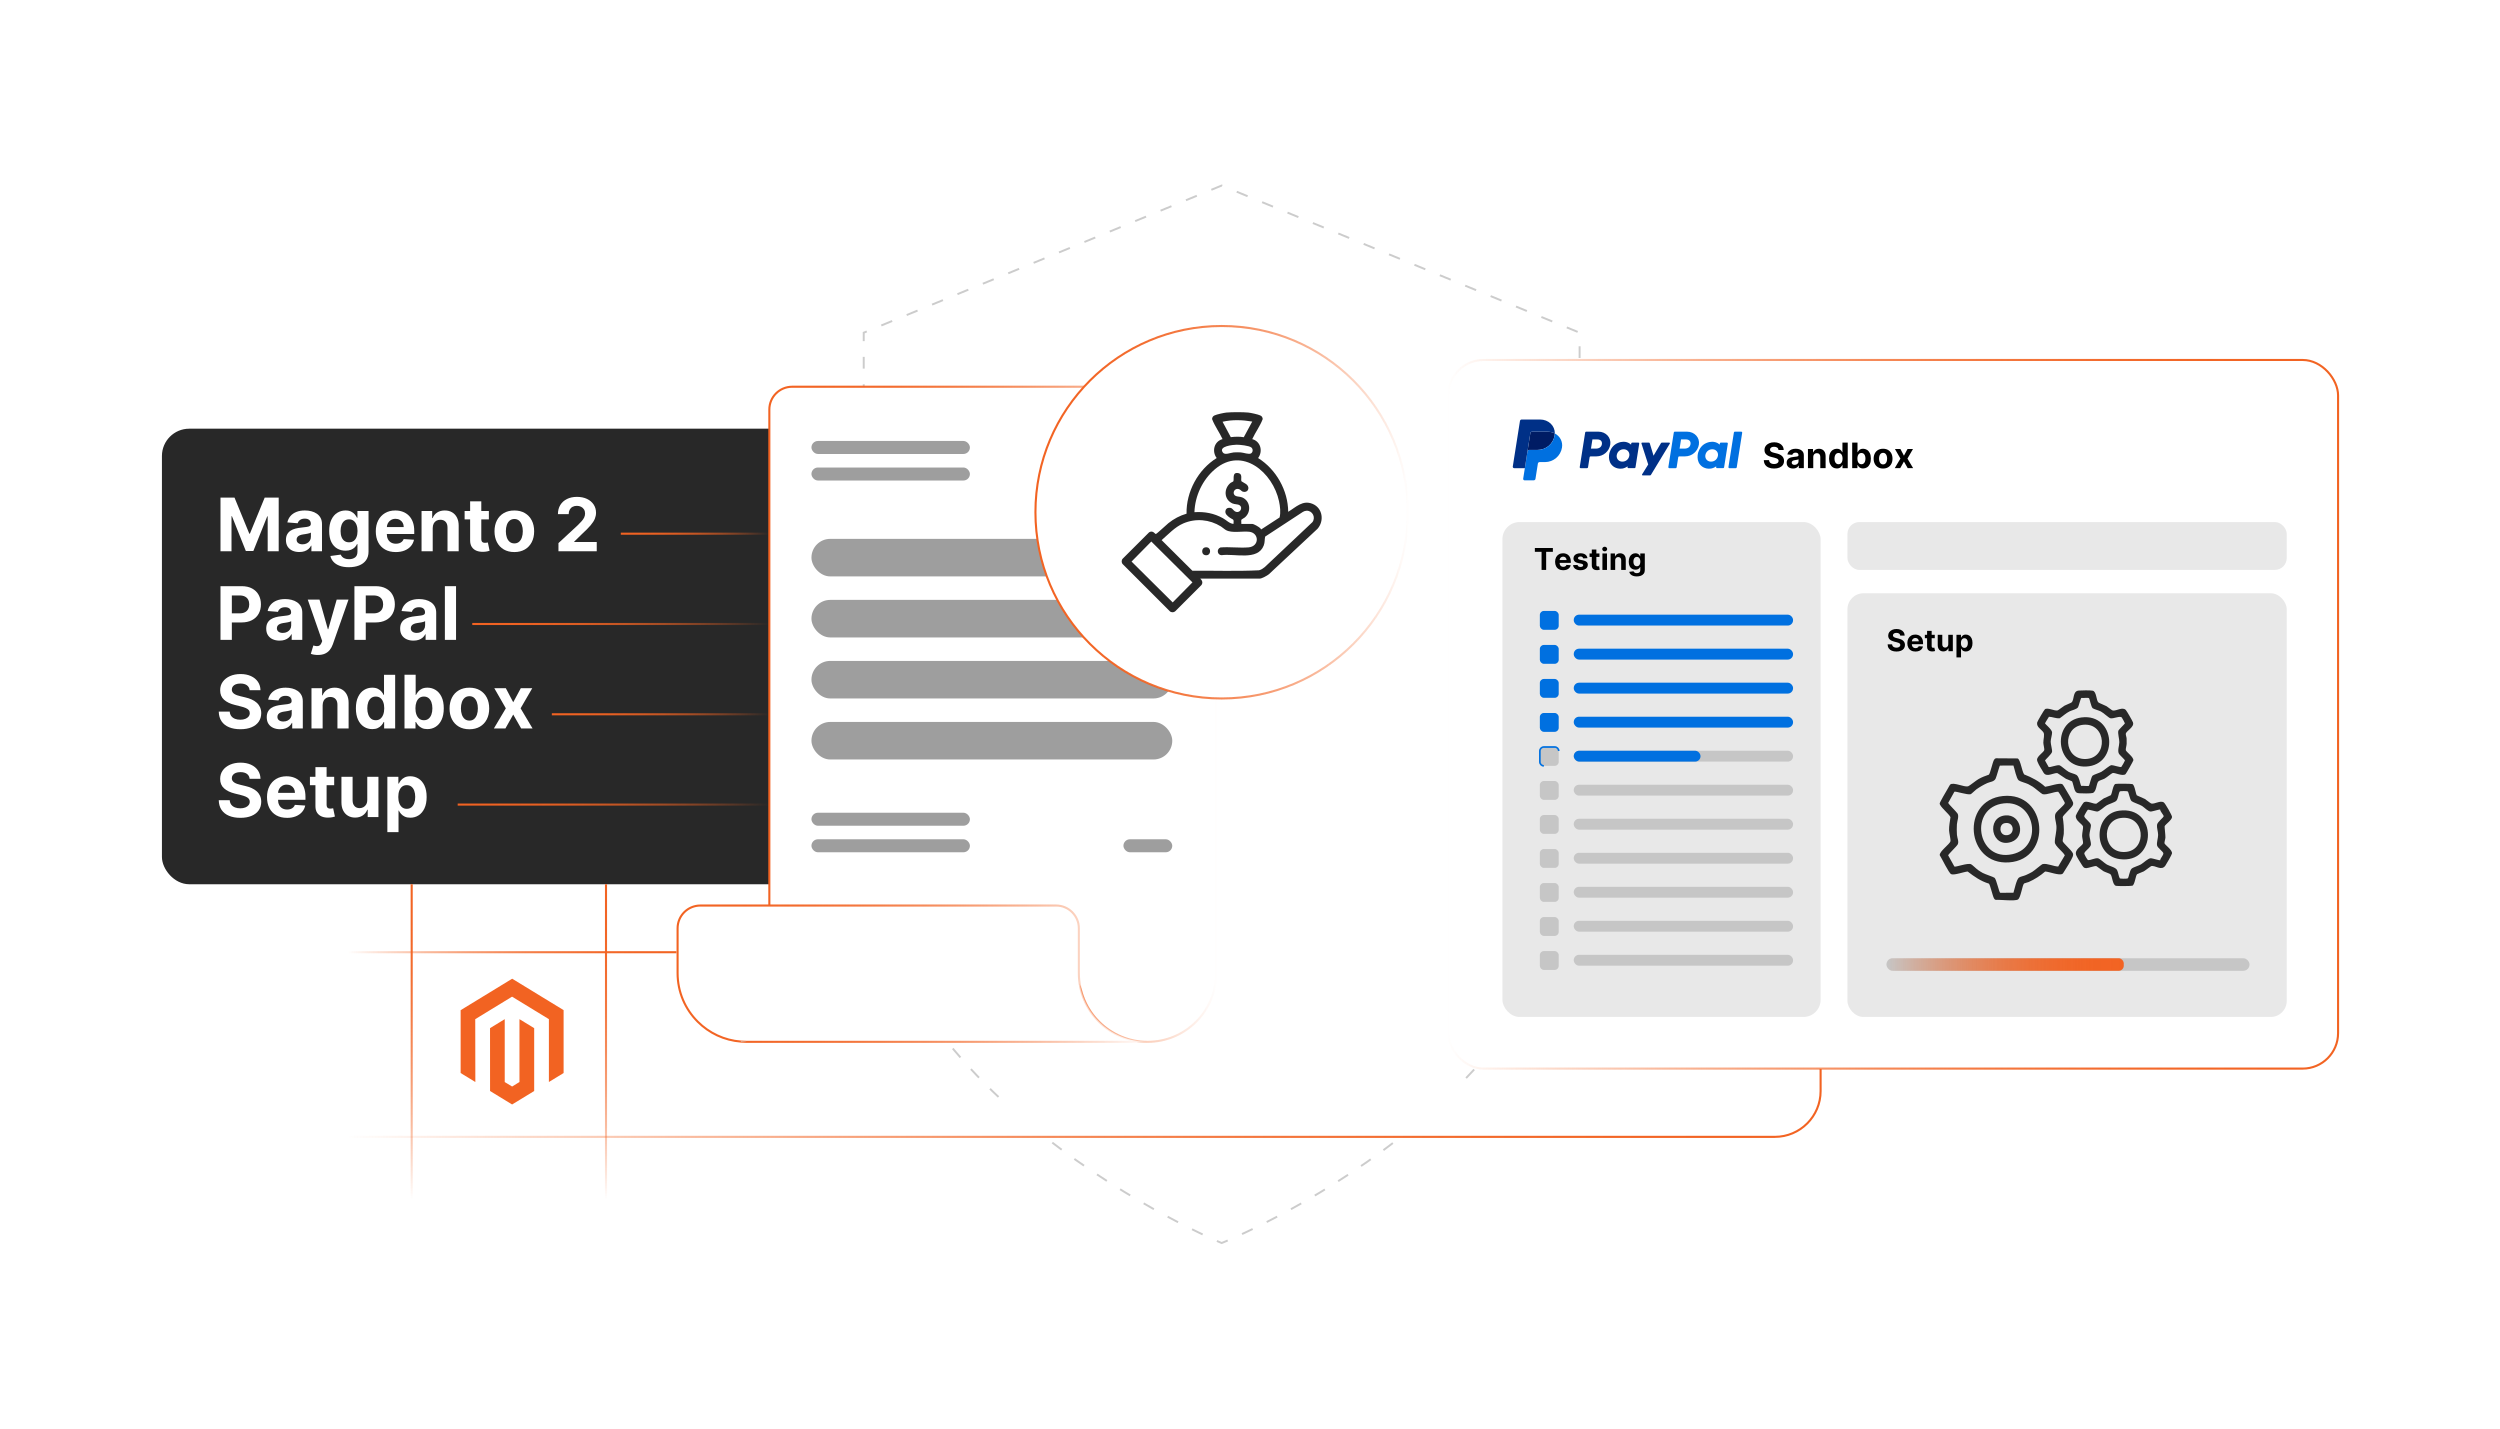 <?xml version="1.0" encoding="UTF-8"?><svg id="b" xmlns="http://www.w3.org/2000/svg" xmlns:xlink="http://www.w3.org/1999/xlink" viewBox="0 0 350 200"><defs><linearGradient id="c" x1="107.561" y1="100" x2="170.425" y2="100" gradientUnits="userSpaceOnUse"><stop offset="0" stop-color="#f26322"/><stop offset=".141" stop-color="#f26322" stop-opacity=".985"/><stop offset=".272" stop-color="#f26322" stop-opacity=".939"/><stop offset=".398" stop-color="#f26322" stop-opacity=".861"/><stop offset=".521" stop-color="#f26322" stop-opacity=".752"/><stop offset=".643" stop-color="#f26322" stop-opacity=".612"/><stop offset=".763" stop-color="#f26322" stop-opacity=".44"/><stop offset=".881" stop-color="#f26322" stop-opacity=".237"/><stop offset=".997" stop-color="#f26322" stop-opacity=".007"/><stop offset="1" stop-color="#f26322" stop-opacity="0"/></linearGradient><linearGradient id="d" x1="94.717" y1="136.315" x2="160.659" y2="136.315" xlink:href="#c"/><filter id="e" x="137.748" y="38.388" width="66.72" height="66.72" filterUnits="userSpaceOnUse"><feOffset dx="0" dy="0"/><feGaussianBlur result="f" stdDeviation="2.404"/><feFlood flood-color="#a5a5a5" flood-opacity=".3"/><feComposite in2="f" operator="in"/><feComposite in="SourceGraphic"/></filter><linearGradient id="g" x1="144.816" y1="71.713" x2="197.253" y2="71.713" xlink:href="#c"/><filter id="h" x="137.268" y="37.908" width="67.2" height="67.68" filterUnits="userSpaceOnUse"><feOffset dx="0" dy="0"/><feGaussianBlur result="i" stdDeviation="2.404"/><feFlood flood-color="#a5a5a5" flood-opacity=".3"/><feComposite in2="i" operator="in"/><feComposite in="SourceGraphic"/></filter><linearGradient id="j" x1="64.076" y1="112.641" x2="107.708" y2="112.641" xlink:href="#c"/><linearGradient id="k" x1="77.257" x2="107.708" xlink:href="#c"/><linearGradient id="l" x1="66.116" y1="87.359" x2="107.708" y2="87.359" xlink:href="#c"/><linearGradient id="m" x1="86.912" y1="74.717" x2="107.708" y2="74.717" xlink:href="#c"/><linearGradient id="n" x1="-164.986" y1="1056.757" x2="-118.97" y2="1056.757" gradientTransform="translate(-70.281 1190.068) rotate(-180)" xlink:href="#c"/><linearGradient id="o" x1="-325.313" y1="1035.613" x2="-118.97" y2="1035.613" gradientTransform="translate(-70.281 1190.068) rotate(-180)" xlink:href="#c"/><linearGradient id="p" x1="-127.917" y1="1066.273" x2="-127.917" y2="1022.217" gradientTransform="translate(-70.281 1190.068) rotate(-180)" xlink:href="#c"/><linearGradient id="q" x1="-155.122" y1="1066.273" x2="-155.122" y2="1022.217" gradientTransform="translate(-70.281 1190.068) rotate(-180)" xlink:href="#c"/><filter id="r" x="196.893" y="44.253" width="136.32" height="111.36" filterUnits="userSpaceOnUse"><feOffset dx="0" dy="0"/><feGaussianBlur result="s" stdDeviation="1.889"/><feFlood flood-color="#a5a5a5" flood-opacity=".3"/><feComposite in2="s" operator="in"/><feComposite in="SourceGraphic"/></filter><linearGradient id="t" x1="202.59" y1="100" x2="327.476" y2="100" gradientUnits="userSpaceOnUse"><stop offset="0" stop-color="#f26322" stop-opacity="0"/><stop offset=".003" stop-color="#f26322" stop-opacity=".007"/><stop offset=".119" stop-color="#f26322" stop-opacity=".237"/><stop offset=".237" stop-color="#f26322" stop-opacity=".44"/><stop offset=".357" stop-color="#f26322" stop-opacity=".612"/><stop offset=".479" stop-color="#f26322" stop-opacity=".752"/><stop offset=".602" stop-color="#f26322" stop-opacity=".861"/><stop offset=".729" stop-color="#f26322" stop-opacity=".939"/><stop offset=".859" stop-color="#f26322" stop-opacity=".985"/><stop offset="1" stop-color="#f26322"/></linearGradient><filter id="u" x="196.893" y="44.253" width="136.8" height="111.36" filterUnits="userSpaceOnUse"><feOffset dx="0" dy="0"/><feGaussianBlur result="v" stdDeviation="1.889"/><feFlood flood-color="#a5a5a5" flood-opacity=".3"/><feComposite in2="v" operator="in"/><feComposite in="SourceGraphic"/></filter><linearGradient id="w" x1="264.101" y1="135.032" x2="297.327" y2="135.032" gradientUnits="userSpaceOnUse"><stop offset="0" stop-color="#f26322" stop-opacity="0"/><stop offset=".003" stop-color="#f26322" stop-opacity=".007"/><stop offset=".119" stop-color="#f26322" stop-opacity=".237"/><stop offset=".237" stop-color="#f26322" stop-opacity=".44"/><stop offset=".357" stop-color="#f26322" stop-opacity=".612"/><stop offset=".479" stop-color="#f26322" stop-opacity=".752"/><stop offset=".602" stop-color="#f26322" stop-opacity=".861"/><stop offset=".729" stop-color="#f26322" stop-opacity=".939"/><stop offset=".859" stop-color="#f26322" stop-opacity=".985"/><stop offset="1" stop-color="#f26322"/></linearGradient></defs><rect x="22.67" y="60.017" width="148.487" height="63.778" rx="3.822" ry="3.822" fill="#282828"/><path d="M221.147,115.233c0,38.816-50.112,58.79-50.112,58.79h-0s-50.112-20.675-50.112-58.79V46.577l50.112-20.6,50.112,20.6v68.656Z" fill="#fff" stroke="#ccc" stroke-dasharray="1.647 2.196" stroke-miterlimit="10" stroke-width=".275"/><path d="M167.09,54.144c1.761,0,3.189,1.428,3.189,3.189v78.985c-.043,5.275-4.335,9.539-9.619,9.539-2.659,0-5.062-1.077-6.8-2.819-1.19-1.186-2.069-2.685-2.507-4.364-.364-1.393-1.635-2.356-3.075-2.356h-37.381c-1.761,0-3.189-1.428-3.189-3.189V57.333c0-1.761,1.428-3.189,3.189-3.189h56.193Z" fill="#fff" stroke="url(#c)" stroke-miterlimit="10" stroke-width=".292"/><path d="M160.659,145.856h-56.177c-.25,0-.496-.009-.741-.033-2.361-.175-4.486-1.209-6.059-2.786-1.742-1.738-2.819-4.141-2.819-6.8v-6.275c0-1.761,1.428-3.189,3.189-3.189h49.799c1.761,0,3.189,1.428,3.189,3.189v6.275c0,2.659,1.077,5.062,2.819,6.8,1.738,1.742,4.141,2.819,6.8,2.819Z" fill="#fff" stroke="url(#d)" stroke-miterlimit="10" stroke-width=".292"/><path d="M104.482,145.856h-.76l.019-.033c.245.024.491.033.741.033Z" fill="#fff" stroke="#ccc" stroke-miterlimit="10" stroke-width=".029"/><rect x="113.602" y="61.735" width="22.185" height="1.821" rx=".911" ry=".911" fill="#9e9e9e"/><rect x="113.602" y="65.451" width="22.185" height="1.821" rx=".911" ry=".911" fill="#9e9e9e"/><rect x="113.602" y="113.783" width="22.185" height="1.821" rx=".911" ry=".911" fill="#9e9e9e"/><rect x="113.602" y="117.498" width="22.185" height="1.821" rx=".911" ry=".911" fill="#9e9e9e"/><rect x="157.28" y="117.498" width="6.836" height="1.821" rx=".911" ry=".911" fill="#9e9e9e"/><rect x="113.602" y="75.441" width="50.515" height="5.257" rx="2.629" ry="2.629" fill="#9e9e9e"/><rect x="113.602" y="83.985" width="50.515" height="5.257" rx="2.629" ry="2.629" fill="#9e9e9e"/><rect x="113.602" y="92.528" width="50.515" height="5.257" rx="2.629" ry="2.629" fill="#9e9e9e"/><rect x="113.602" y="101.072" width="50.515" height="5.257" rx="2.629" ry="2.629" fill="#9e9e9e"/><circle cx="171.034" cy="71.713" r="26.073" fill="#fff" filter="url(#e)"/><circle cx="171.034" cy="71.713" r="26.073" fill="#fff" filter="url(#h)" stroke="url(#g)" stroke-miterlimit="10" stroke-width=".292"/><path d="M174.767,57.76c.341.032,1.353.253,1.656.395.247.117.311.234.36.507-.372.989-1.026,1.856-1.469,2.816,1.176.312,1.528,1.7.821,2.65,2.527,1.57,4.193,4.542,4.212,7.524,1.102-.656,2.031-1.694,3.428-1.104,1.409.595,1.639,2.394.676,3.485l-6.813,6.368c-.232.187-.982.603-1.257.603h-8.341c.266.267.402.558.164.902l-3.692,3.692c-.205.168-.55.162-.74-.026l-6.591-6.591c-.196-.2-.197-.566,0-.768l3.696-3.688c.536-.337.826.255.944.236.132-.02,1.507-1.321,1.762-1.523.763-.602,1.595-1.055,2.534-1.322-.062-3.072,1.611-6.176,4.219-7.79-.714-.949-.352-2.338.821-2.65-.443-.96-1.097-1.827-1.469-2.816.049-.274.113-.391.36-.507.302-.143,1.315-.363,1.656-.395.755-.071,2.308-.071,3.063,0ZM175.314,59.018c-1.378-.234-2.789-.287-4.157.028l1.154,2.156c.587-.073,1.236-.096,1.819.008l1.184-2.192ZM173.116,62.26c-.486.01-2.606.203-1.904,1.107.296.381,1.053.007,1.506-.028.283-.022.703-.023.986-.003.398.028,1.155.324,1.445.137.28-.181.293-.598.054-.815-.299-.272-1.662-.407-2.086-.398ZM173.783,73.347h1.504c.274,0,.935.411,1.151.601.076.067.056.197.153.158l2.552-1.663c.171-.715.074-1.542-.081-2.27-.856-4.017-5.136-7.731-8.969-4.483-1.741,1.476-2.797,3.732-2.873,6.015,1.426-.095,2.748.154,3.994.847.499.278.91.756,1.475.794.087-.736-.064-.555-.487-.853-.35-.246-.776-.57-.619-1.047.102-.31.385-.398.694-.34.255.048.417.373.611.482.691.387,1.184-.512.642-.86-.25-.161-.675-.103-1.004-.254-1.181-.539-1.233-2.074-.246-2.871.098-.079.344-.154.383-.218.157-.258-.244-1.365.754-1.137.589.135.247.897.394,1.137.028.046.615.327.769.489.45.473.078,1.16-.58.962-.155-.047-.308-.246-.451-.314-.693-.331-1.129.543-.606.879.242.155.648.106.965.238,1.139.477,1.31,2.022.368,2.805-.097.08-.445.265-.466.299-.077.125-.001.445-.026.602ZM182.904,71.502c-.155.006-.361.076-.496.16l-5.288,3.463c-.093.435-.023.778-.192,1.23-.825,2.199-4.11,1.105-5.909,1.371-.626-.018-.722-.879-.15-1.085,1.273-.104,2.671.098,3.928-.01,1.539-.132,1.509-2.021.102-2.184-.977-.113-2.428.234-3.265-.236-.245-.138-.458-.355-.699-.504-1.6-.993-3.543-1.175-5.284-.424-1.172.505-2.074,1.516-3.025,2.334l4.304,4.282c3.106-.018,6.231.094,9.327-.059.309-.074.567-.254.809-.449l6.672-6.291c.492-.662.011-1.631-.833-1.599ZM161.183,75.813l-2.766,2.805,5.759,5.719,2.766-2.805-5.759-5.719Z" fill="#282828"/><path d="M168.68,76.641c1.015-.232.949,1.365-.042,1.057-.458-.142-.438-.948.042-1.057Z" fill="#282828"/><path d="M30.87,69.66h1.96l2.07,5.051h.088l2.07-5.051h1.96v7.518h-1.542v-4.893h-.062l-1.946,4.856h-1.05l-1.945-4.875h-.062v4.911h-1.542v-7.518Z" fill="#fff"/><path d="M41.904,77.284c-.36,0-.681-.063-.962-.189s-.503-.314-.666-.561c-.163-.248-.244-.559-.244-.931,0-.313.057-.576.172-.789s.272-.384.47-.514c.198-.129.424-.228.677-.293.253-.066.519-.112.798-.14.328-.034.592-.066.793-.097.201-.03.346-.076.437-.138.09-.061.136-.151.136-.272v-.022c0-.232-.073-.413-.219-.54-.145-.127-.352-.191-.618-.191-.282,0-.505.061-.672.185-.167.124-.276.279-.331.464l-1.446-.117c.073-.343.218-.639.433-.89s.494-.444.835-.58.737-.204,1.188-.204c.313,0,.613.037.901.11.288.074.543.188.767.342.224.154.401.352.531.593.129.241.194.529.194.864v3.803h-1.483v-.782h-.044c-.091.176-.212.331-.363.464-.152.133-.334.237-.547.312s-.459.112-.738.112ZM42.352,76.205c.23,0,.433-.046.609-.138.176-.092.314-.216.415-.373.1-.157.15-.334.15-.532v-.598c-.049.032-.116.06-.2.086-.085.026-.18.049-.285.07-.105.021-.21.039-.316.055-.105.016-.201.03-.286.042-.184.027-.344.07-.481.128-.137.059-.243.138-.319.237-.076.099-.114.222-.114.369,0,.213.078.375.233.486.155.111.352.167.593.167Z" fill="#fff"/><path d="M48.834,79.41c-.506,0-.94-.069-1.301-.207s-.648-.326-.861-.564-.351-.504-.415-.8l1.446-.194c.044.112.114.218.209.315.096.098.222.177.38.237s.351.09.578.09c.34,0,.621-.083.842-.248.222-.165.333-.441.333-.828v-1.032h-.066c-.068.157-.171.305-.308.444s-.314.253-.529.341-.472.132-.77.132c-.423,0-.808-.099-1.154-.296-.347-.197-.622-.499-.826-.906-.204-.408-.307-.923-.307-1.547,0-.639.104-1.172.312-1.6s.485-.749.832-.962.726-.319,1.14-.319c.316,0,.58.053.793.16s.385.239.516.397.232.312.303.464h.059v-.947h1.553v5.693c0,.479-.118.881-.352,1.204-.235.323-.56.566-.975.729-.415.163-.892.244-1.43.244ZM48.867,75.922c.252,0,.465-.063.64-.189.175-.126.31-.307.404-.543.094-.236.142-.519.142-.85s-.047-.617-.14-.861c-.093-.243-.228-.433-.404-.567-.176-.135-.39-.202-.642-.202-.257,0-.474.069-.65.207s-.31.33-.4.575c-.091.245-.136.527-.136.848,0,.326.045.606.137.842.092.236.225.418.4.547.175.129.391.193.648.193Z" fill="#fff"/><path d="M55.408,77.288c-.58,0-1.079-.118-1.496-.354-.417-.236-.738-.571-.964-1.006-.225-.434-.337-.949-.337-1.544,0-.58.112-1.089.337-1.527.226-.438.543-.779.953-1.024.41-.245.892-.367,1.444-.367.372,0,.719.06,1.041.178.321.119.603.296.844.534.241.237.429.536.563.894.135.358.202.777.202,1.257v.429h-4.761v-.969h3.289c0-.225-.049-.424-.146-.598-.098-.174-.233-.31-.406-.409s-.373-.149-.6-.149c-.237,0-.447.055-.629.164-.183.109-.325.254-.428.437-.103.182-.155.385-.158.607v.921c0,.279.052.52.156.723.104.204.252.36.442.47.191.11.417.165.679.165.174,0,.333-.024.477-.073.144-.049.268-.123.371-.22.103-.098.181-.218.235-.36l1.446.095c-.073.348-.223.65-.45.909-.226.258-.518.459-.874.602s-.767.215-1.231.215Z" fill="#fff"/><path d="M60.58,73.918v3.259h-1.563v-5.638h1.49v.995h.066c.125-.328.334-.588.628-.78.293-.192.649-.288,1.068-.288.392,0,.733.085,1.024.257.291.171.518.415.679.732.162.317.243.694.243,1.132v3.59h-1.564v-3.311c.002-.345-.085-.615-.264-.809-.179-.195-.425-.292-.738-.292-.21,0-.396.045-.556.136-.16.091-.285.222-.374.395-.089.173-.135.38-.138.623Z" fill="#fff"/><path d="M68.442,71.54v1.175h-3.396v-1.175h3.396ZM65.818,70.189h1.563v5.256c0,.144.022.256.066.336.044.08.106.135.185.167s.172.047.277.047c.073,0,.146-.006.22-.02.073-.013.129-.024.169-.031l.246,1.164c-.078.024-.189.053-.33.086-.142.033-.315.053-.518.06-.377.015-.707-.036-.989-.15-.283-.115-.502-.294-.659-.536-.156-.242-.233-.548-.231-.917v-5.462Z" fill="#fff"/><path d="M72.006,77.288c-.57,0-1.062-.122-1.478-.365-.415-.244-.734-.584-.96-1.02-.225-.437-.337-.944-.337-1.522,0-.583.112-1.092.337-1.529.226-.437.545-.777.96-1.02.415-.244.907-.365,1.478-.365s1.062.122,1.478.365c.415.244.734.584.96,1.02.225.436.337.946.337,1.529,0,.578-.112,1.085-.337,1.522-.226.436-.545.777-.96,1.02-.415.243-.907.365-1.478.365ZM72.013,76.077c.259,0,.476-.074.65-.222.173-.148.305-.351.395-.607s.134-.549.134-.877c0-.328-.044-.62-.134-.877-.089-.257-.221-.46-.395-.609-.174-.149-.391-.224-.65-.224-.262,0-.481.075-.659.224-.178.149-.311.352-.4.609-.089.257-.134.549-.134.877,0,.328.044.621.134.877s.223.46.4.607c.177.148.397.222.659.222Z" fill="#fff"/><path d="M78.184,77.178v-1.145l2.676-2.478c.228-.22.419-.418.575-.594.155-.176.273-.35.354-.519s.121-.354.121-.553c0-.22-.05-.41-.15-.57-.101-.161-.237-.284-.411-.371s-.371-.13-.591-.13c-.231,0-.431.047-.602.14-.171.093-.304.227-.397.4-.093.174-.14.381-.14.621h-1.508c0-.492.111-.919.334-1.281.223-.362.535-.642.936-.84.401-.198.864-.297,1.387-.297.539,0,1.008.095,1.408.285.4.19.711.452.934.787s.334.719.334,1.152c0,.284-.056.565-.167.841s-.309.583-.593.919c-.284.336-.684.74-1.2,1.21l-1.098,1.076v.051h3.157v1.299h-5.359Z" fill="#fff"/><path d="M30.87,89.582v-7.518h2.966c.57,0,1.056.108,1.458.325.401.216.708.516.919.899.211.383.317.824.317,1.323,0,.499-.108.94-.323,1.322s-.526.679-.934.892c-.407.213-.9.319-1.478.319h-1.89v-1.273h1.633c.306,0,.559-.053.758-.16.199-.106.349-.254.448-.444.099-.19.148-.408.148-.655,0-.249-.049-.468-.148-.655-.099-.188-.249-.333-.45-.437s-.455-.156-.764-.156h-1.072v6.218h-1.589Z" fill="#fff"/><path d="M39.144,89.688c-.36,0-.681-.063-.962-.189s-.503-.314-.666-.561c-.163-.248-.244-.559-.244-.931,0-.313.057-.576.172-.789s.272-.384.47-.514c.198-.129.424-.228.677-.293.253-.066.519-.112.798-.14.328-.034.592-.066.793-.097.201-.03.346-.076.437-.138.09-.061.136-.151.136-.272v-.022c0-.232-.073-.413-.219-.54-.145-.127-.352-.191-.618-.191-.282,0-.505.061-.672.185-.167.124-.276.279-.331.464l-1.446-.117c.073-.343.218-.639.433-.89s.494-.444.835-.58.737-.204,1.188-.204c.313,0,.613.037.901.11.288.074.543.188.767.342.224.154.401.352.531.593.129.241.194.529.194.864v3.803h-1.483v-.782h-.044c-.091.176-.212.331-.363.464-.152.133-.334.237-.547.312s-.459.112-.738.112ZM39.592,88.609c.23,0,.433-.046.609-.138.176-.092.314-.216.415-.373.1-.157.15-.334.15-.532v-.598c-.049.032-.116.06-.2.086-.085.026-.18.049-.285.07-.105.021-.21.039-.316.055-.105.016-.201.03-.286.042-.184.027-.344.07-.481.128-.137.059-.243.138-.319.237-.076.099-.114.222-.114.369,0,.213.078.375.233.486.155.111.352.167.593.167Z" fill="#fff"/><path d="M44.499,91.696c-.198,0-.384-.015-.556-.046s-.315-.069-.428-.116l.352-1.167c.184.056.349.087.498.092.148.005.276-.029.385-.103.109-.073.198-.198.266-.374l.092-.238-2.022-5.8h1.645l1.167,4.141h.059l1.179-4.141h1.655l-2.191,6.248c-.105.303-.248.568-.428.794-.18.227-.407.401-.681.525-.274.123-.605.185-.991.185Z" fill="#fff"/><path d="M49.619,89.582v-7.518h2.966c.57,0,1.056.108,1.458.325.401.216.708.516.919.899.211.383.317.824.317,1.323,0,.499-.108.94-.323,1.322s-.526.679-.934.892c-.407.213-.9.319-1.478.319h-1.89v-1.273h1.633c.306,0,.559-.053.758-.16.199-.106.349-.254.448-.444.099-.19.148-.408.148-.655,0-.249-.049-.468-.148-.655-.099-.188-.249-.333-.45-.437s-.455-.156-.764-.156h-1.072v6.218h-1.589Z" fill="#fff"/><path d="M57.893,89.688c-.36,0-.681-.063-.962-.189s-.503-.314-.666-.561c-.163-.248-.244-.559-.244-.931,0-.313.057-.576.172-.789s.272-.384.47-.514c.198-.129.424-.228.677-.293.253-.066.519-.112.798-.14.328-.034.592-.066.793-.097.201-.03.346-.076.437-.138.09-.061.136-.151.136-.272v-.022c0-.232-.073-.413-.219-.54-.145-.127-.352-.191-.618-.191-.282,0-.505.061-.672.185-.167.124-.276.279-.331.464l-1.446-.117c.073-.343.218-.639.433-.89s.494-.444.835-.58.737-.204,1.188-.204c.313,0,.613.037.901.11.288.074.543.188.767.342.224.154.401.352.531.593.129.241.194.529.194.864v3.803h-1.483v-.782h-.044c-.091.176-.212.331-.363.464-.152.133-.334.237-.547.312s-.459.112-.738.112ZM58.341,88.609c.23,0,.433-.046.609-.138.176-.092.314-.216.415-.373.1-.157.15-.334.15-.532v-.598c-.049.032-.116.06-.2.086-.085.026-.18.049-.285.07-.105.021-.21.039-.316.055-.105.016-.201.03-.286.042-.184.027-.344.07-.481.128-.137.059-.243.138-.319.237-.076.099-.114.222-.114.369,0,.213.078.375.233.486.155.111.352.167.593.167Z" fill="#fff"/><path d="M63.846,82.064v7.518h-1.563v-7.518h1.563Z" fill="#fff"/><path d="M34.948,96.63c-.029-.296-.155-.526-.378-.69s-.525-.246-.907-.246c-.259,0-.478.036-.657.108s-.315.172-.409.299c-.094.127-.141.272-.141.433-.005.134.023.252.086.352.062.101.149.187.259.259.11.072.237.135.382.188s.298.097.462.134l.675.162c.328.073.629.171.903.293.274.123.511.273.712.452s.356.389.468.631c.111.242.168.52.17.833-.002.46-.119.858-.351,1.195-.231.336-.564.597-.999.781-.434.185-.957.277-1.569.277-.607,0-1.135-.093-1.584-.279-.449-.185-.799-.461-1.05-.827s-.382-.819-.395-1.36h1.538c.017.252.09.462.218.63.128.168.301.293.518.378.216.085.462.127.736.127.269,0,.503-.039.703-.117.199-.079.354-.188.464-.327.11-.14.165-.3.165-.481,0-.169-.049-.311-.148-.426-.099-.115-.244-.213-.433-.294-.19-.081-.422-.154-.696-.22l-.818-.206c-.634-.154-1.134-.395-1.502-.723-.367-.328-.549-.769-.547-1.325-.002-.455.119-.853.365-1.193.246-.34.584-.606,1.015-.797s.92-.286,1.468-.286c.558,0,1.046.095,1.463.286s.742.457.975.797c.232.34.352.734.36,1.182h-1.523Z" fill="#fff"/><path d="M39.217,102.092c-.36,0-.681-.064-.962-.19-.281-.125-.503-.312-.666-.56-.163-.249-.244-.559-.244-.931,0-.313.057-.576.172-.789s.272-.384.47-.514c.198-.129.424-.228.677-.293.253-.066.519-.112.798-.14.328-.034.592-.066.793-.097.201-.03.346-.076.437-.138.09-.061.136-.151.136-.272v-.022c0-.232-.073-.413-.219-.54-.145-.127-.352-.191-.618-.191-.282,0-.505.061-.672.185-.167.124-.276.279-.331.464l-1.446-.117c.073-.343.218-.639.433-.89s.494-.444.835-.58.737-.204,1.188-.204c.313,0,.613.037.901.11.288.074.543.188.767.342.224.154.401.352.531.593.129.241.194.529.194.864v3.803h-1.483v-.782h-.044c-.091.177-.212.332-.363.465-.152.133-.334.237-.547.312-.213.074-.459.111-.738.111ZM39.665,101.013c.23,0,.433-.046.609-.138.176-.092.314-.216.415-.373.1-.157.15-.334.15-.532v-.598c-.049.032-.116.06-.2.086-.085.026-.18.049-.285.07-.105.021-.21.039-.316.055-.105.016-.201.03-.286.042-.184.027-.344.07-.481.128-.137.059-.243.138-.319.237-.076.099-.114.222-.114.369,0,.213.078.375.233.486.155.111.352.167.593.167Z" fill="#fff"/><path d="M45.17,98.726v3.259h-1.563v-5.638h1.49v.995h.066c.125-.328.334-.588.628-.78.293-.192.649-.288,1.068-.288.392,0,.733.085,1.024.257.291.171.518.415.679.732.162.317.243.694.243,1.132v3.59h-1.564v-3.311c.002-.345-.085-.615-.264-.809-.179-.195-.425-.292-.738-.292-.21,0-.396.045-.556.136-.16.091-.285.222-.374.395-.089.173-.135.38-.138.623Z" fill="#fff"/><path d="M52.112,102.077c-.428,0-.815-.11-1.162-.332-.347-.222-.621-.548-.822-.981-.202-.432-.303-.962-.303-1.591,0-.646.104-1.184.312-1.613.208-.43.485-.751.832-.965.346-.214.726-.321,1.14-.321.316,0,.58.053.791.16.212.106.383.239.514.397s.231.312.299.464h.048v-2.827h1.56v7.518h-1.542v-.903h-.066c-.073.157-.177.312-.31.465s-.306.279-.518.38c-.211.101-.469.15-.772.15ZM52.607,100.833c.252,0,.465-.069.64-.207.175-.138.31-.333.404-.582s.142-.542.142-.877c0-.335-.047-.626-.14-.874-.093-.248-.228-.439-.404-.573-.176-.135-.39-.202-.642-.202-.257,0-.474.07-.65.209-.176.139-.31.333-.4.58-.091.247-.136.533-.136.859,0,.328.045.617.137.868.092.251.225.446.4.587.175.141.391.211.648.211Z" fill="#fff"/><path d="M56.63,101.985v-7.518h1.563v2.827h.048c.068-.152.169-.307.299-.464s.302-.29.514-.397c.212-.106.476-.16.791-.16.411,0,.79.107,1.138.321.347.214.625.536.833.965.208.429.312.967.312,1.613,0,.629-.101,1.159-.303,1.591-.202.433-.476.759-.822.981s-.733.332-1.162.332c-.304,0-.561-.05-.773-.15-.211-.101-.385-.228-.519-.38-.135-.152-.237-.308-.309-.465h-.07v.903h-1.542ZM58.161,99.166c0,.335.046.627.14.877.093.249.228.444.403.582.176.138.391.207.643.207.254,0,.47-.07.646-.211.176-.141.31-.336.402-.587.092-.251.138-.54.138-.868,0-.326-.045-.612-.136-.859-.091-.248-.224-.441-.4-.58-.176-.14-.393-.209-.65-.209-.254,0-.469.067-.644.202-.175.134-.309.325-.402.573-.093.247-.14.538-.14.874Z" fill="#fff"/><path d="M65.714,102.096c-.57,0-1.062-.122-1.478-.365-.415-.244-.734-.584-.96-1.02-.225-.437-.337-.944-.337-1.522,0-.583.112-1.092.337-1.529.226-.437.545-.777.96-1.02.415-.244.907-.365,1.478-.365s1.062.122,1.478.365c.415.244.734.584.96,1.02.225.436.337.946.337,1.529,0,.578-.112,1.085-.337,1.522-.226.436-.545.776-.96,1.02-.415.243-.907.365-1.478.365ZM65.722,100.884c.259,0,.476-.074.65-.222.173-.148.305-.351.395-.607s.134-.549.134-.877c0-.328-.044-.62-.134-.877-.089-.257-.221-.46-.395-.609-.174-.149-.391-.224-.65-.224-.262,0-.481.075-.659.224-.178.149-.311.352-.4.609-.089.257-.134.549-.134.877,0,.328.044.621.134.877s.223.46.4.607c.177.148.397.222.659.222Z" fill="#fff"/><path d="M70.816,96.347l1.035,1.971,1.061-1.971h1.604l-1.634,2.819,1.678,2.819h-1.597l-1.112-1.949-1.094,1.949h-1.615l1.674-2.819-1.615-2.819h1.615Z" fill="#fff"/><path d="M34.948,109.033c-.029-.296-.155-.526-.378-.69-.223-.163-.525-.245-.907-.245-.259,0-.478.036-.657.107-.179.072-.315.173-.409.3s-.141.272-.141.433c-.005.135.023.252.086.352s.149.186.259.259c.11.072.237.135.382.188s.298.097.462.134l.675.161c.328.074.629.172.903.294.274.122.511.273.712.451.201.179.356.39.468.632.111.242.168.519.17.833-.002.46-.119.858-.351,1.195-.231.336-.564.597-.999.781-.434.185-.957.277-1.569.277-.607,0-1.135-.093-1.584-.279-.449-.185-.799-.462-1.05-.827-.251-.366-.382-.819-.395-1.36h1.538c.017.252.09.462.218.63.128.167.301.293.518.378.216.084.462.127.736.127.269,0,.503-.039.703-.118.199-.078.354-.186.464-.326.11-.14.165-.3.165-.481,0-.168-.049-.31-.148-.426-.099-.114-.244-.213-.433-.293-.19-.081-.422-.154-.696-.221l-.818-.205c-.634-.154-1.134-.396-1.502-.724s-.549-.769-.547-1.325c-.002-.455.119-.853.365-1.192s.584-.606,1.015-.797c.431-.19.92-.286,1.468-.286.558,0,1.046.096,1.463.286.417.191.742.457.975.797s.352.734.36,1.182h-1.523Z" fill="#fff"/><path d="M40.179,114.499c-.58,0-1.079-.118-1.496-.354-.417-.236-.738-.571-.964-1.006-.225-.435-.337-.948-.337-1.543,0-.58.112-1.089.337-1.527.226-.438.543-.779.953-1.024.41-.244.892-.367,1.444-.367.372,0,.719.06,1.041.179.321.118.603.297.844.534.241.237.429.535.563.894.135.358.202.777.202,1.257v.43h-4.761v-.969h3.289c0-.226-.049-.425-.146-.599-.098-.174-.233-.31-.406-.409-.172-.1-.373-.148-.6-.148-.237,0-.447.055-.629.163-.183.109-.325.255-.428.436-.103.183-.155.385-.158.607v.922c0,.278.052.519.156.723s.252.36.442.47c.191.11.417.165.679.165.174,0,.333-.024.477-.073s.268-.122.371-.22c.103-.098.181-.218.235-.36l1.446.096c-.073.348-.223.65-.45.908-.226.259-.518.459-.874.603-.356.143-.767.215-1.231.215Z" fill="#fff"/><path d="M46.786,108.751v1.174h-3.396v-1.174h3.396ZM44.161,107.399h1.563v5.257c0,.144.022.256.066.336.044.079.106.135.185.167.08.031.172.048.277.048.073,0,.146-.007.22-.021.073-.014.129-.023.169-.031l.246,1.164c-.078.024-.189.053-.33.086-.142.033-.315.053-.518.06-.377.015-.707-.035-.989-.15s-.502-.294-.659-.536c-.156-.242-.233-.548-.231-.918v-5.462Z" fill="#fff"/><path d="M51.418,111.988v-3.237h1.563v5.638h-1.502v-1.024h-.059c-.127.331-.338.597-.633.797s-.654.301-1.077.301c-.377,0-.709-.086-.995-.257-.287-.171-.51-.415-.67-.731s-.242-.693-.244-1.134v-3.59h1.563v3.311c.002.333.092.596.268.789s.413.29.709.29c.189,0,.365-.043.528-.13.164-.087.297-.217.398-.388s.151-.383.149-.635Z" fill="#fff"/><path d="M54.23,116.503v-7.752h1.542v.946h.07c.068-.151.169-.306.299-.464s.302-.29.514-.397c.212-.106.476-.16.791-.16.411,0,.79.107,1.138.321.347.215.625.536.833.966s.312.967.312,1.613c0,.629-.101,1.159-.303,1.591-.202.433-.476.759-.822.981s-.733.332-1.162.332c-.304,0-.561-.05-.773-.15-.211-.101-.385-.228-.519-.38-.135-.153-.238-.308-.309-.465h-.048v3.018h-1.563ZM55.76,111.569c0,.336.046.628.139.878.093.249.228.443.404.581.176.139.391.208.643.208.254,0,.47-.07.646-.211s.31-.337.402-.588.138-.54.138-.868c0-.325-.045-.611-.136-.858-.091-.247-.224-.44-.4-.58-.176-.14-.393-.209-.649-.209-.254,0-.469.067-.644.201-.175.135-.309.326-.402.573-.093.247-.139.538-.139.873Z" fill="#fff"/><line x1="64.076" y1="112.641" x2="107.708" y2="112.641" fill="#fff" stroke="url(#j)" stroke-miterlimit="10" stroke-width=".292"/><line x1="77.257" y1="100" x2="107.708" y2="100" fill="#fff" stroke="url(#k)" stroke-miterlimit="10" stroke-width=".292"/><line x1="66.116" y1="87.359" x2="107.708" y2="87.359" fill="#fff" stroke="url(#l)" stroke-miterlimit="10" stroke-width=".292"/><line x1="86.912" y1="74.717" x2="107.708" y2="74.717" fill="#fff" stroke="url(#m)" stroke-miterlimit="10" stroke-width=".292"/><polygon points="71.704 137.019 64.489 141.425 64.489 150.224 66.548 151.483 66.534 142.682 71.689 139.534 76.845 142.682 76.845 151.48 78.904 150.224 78.904 141.417 71.704 137.019" fill="#f26322"/><polygon points="72.725 151.482 71.697 152.114 70.662 151.487 70.662 142.682 68.604 143.94 68.608 152.741 71.695 154.627 74.785 152.741 74.785 143.94 72.725 142.682 72.725 151.482" fill="#f26322"/><line x1="94.705" y1="133.311" x2="48.688" y2="133.311" fill="#fff" stroke="url(#n)" stroke-miterlimit="10" stroke-width=".292"/><path d="M48.688,159.161h199.788c3.54,0,6.409-2.869,6.409-6.409v-3.148" fill="#fff" stroke="url(#o)" stroke-miterlimit="10" stroke-width=".292"/><line x1="57.636" y1="167.851" x2="57.636" y2="123.795" fill="#fff" stroke="url(#p)" stroke-miterlimit="10" stroke-width=".292"/><line x1="84.841" y1="167.851" x2="84.841" y2="123.795" fill="#fff" stroke="url(#q)" stroke-miterlimit="10" stroke-width=".292"/><rect x="202.737" y="50.396" width="124.593" height="99.208" rx="4.96" ry="4.96" fill="#fff" filter="url(#r)"/><rect x="202.737" y="50.396" width="124.593" height="99.208" rx="4.96" ry="4.96" fill="#fff" filter="url(#u)" stroke="url(#t)" stroke-miterlimit="10" stroke-width=".292"/><path d="M222.058,60.433c-.066,0-.122.048-.133.113l-.765,4.853c-.011.068.036.131.103.142.006.001.013.002.019.002h.908c.066,0,.122-.048.133-.113l.225-1.425c.01-.065.067-.113.133-.113h.825c.964,0,1.782-.703,1.932-1.657.151-.961-.6-1.8-1.665-1.802h-1.715ZM222.94,61.516h.66c.543,0,.721.321.664.675-.056.355-.331.617-.857.617h-.672l.204-1.293ZM227.284,61.846c-.229.001-.493.048-.789.171-.679.283-1.005.868-1.144,1.294,0,0-.441,1.301.555,2.016,0,0,.924.688,1.963-.042l-.018.114c-.011.068.036.131.103.142.006.001.013.002.019.002h.862c.066,0,.122-.048.133-.113l.524-3.324c.011-.068-.035-.131-.103-.142-.006-.001-.013-.002-.019-.002h-.862c-.066,0-.122.048-.133.113l-.028.179s-.376-.411-1.064-.408h0ZM227.312,62.896c.099,0,.189.014.271.04.372.119.583.476.521.864-.075.477-.466.828-.967.828-.099,0-.189-.014-.271-.04-.372-.119-.584-.476-.523-.864.075-.477.467-.828.969-.828h0Z" fill="#003087"/><path d="M234.465,60.433c-.066,0-.122.048-.133.113l-.765,4.853c-.011.068.036.131.103.142.006.001.013.002.019.002h.908c.066,0,.122-.048.133-.113l.225-1.425c.01-.065.067-.113.133-.113h.825c.964,0,1.782-.703,1.932-1.657.151-.961-.6-1.8-1.664-1.802h-1.715ZM235.347,61.516h.66c.543,0,.721.321.664.675-.056.355-.331.617-.857.617h-.672l.204-1.293ZM239.69,61.846c-.229.001-.493.048-.789.171-.679.283-1.005.868-1.144,1.294,0,0-.441,1.301.555,2.016,0,0,.923.688,1.963-.042l-.018.114c-.011.068.036.131.103.142.006.001.013.002.019.002h.862c.066,0,.122-.048.133-.113l.524-3.324c.011-.068-.035-.131-.103-.142-.006-.001-.013-.002-.019-.002h-.862c-.066,0-.122.048-.133.113l-.028.179s-.376-.411-1.064-.408h0ZM239.719,62.896c.099,0,.189.014.271.04.372.119.583.476.521.864-.075.477-.466.828-.967.828-.099,0-.189-.014-.271-.04-.372-.119-.584-.476-.523-.864.075-.477.467-.828.969-.828h0Z" fill="#0070e0"/><path d="M229.901,61.962c-.068,0-.117.067-.096.132l.945,2.931-.854,1.381c-.042.067.007.154.086.154h1.009c.059,0,.113-.031.143-.081l2.638-4.364c.041-.067-.008-.153-.086-.153h-1.009c-.059,0-.114.031-.144.082l-1.038,1.753-.527-1.74c-.017-.057-.069-.095-.129-.095h-.937Z" fill="#003087"/><path d="M242.878,60.433c-.066,0-.122.048-.133.113l-.765,4.853c-.011.068.035.131.103.142.006.001.013.002.019.002h.908c.066,0,.122-.048.133-.113l.765-4.853c.011-.068-.036-.131-.103-.142-.006-.001-.013-.002-.019-.002h-.908Z" fill="#0070e0"/><path d="M214.492,60.433c-.121,0-.224.088-.242.207l-.403,2.555c.019-.119.122-.207.242-.207h1.18c1.188,0,2.196-.867,2.38-2.041.014-.088.021-.176.023-.265-.302-.158-.657-.249-1.045-.249h-2.136Z" fill="#001c64"/><path d="M217.673,60.682c-.002.089-.009.177-.023.265-.184,1.175-1.192,2.041-2.38,2.041h-1.18c-.121,0-.224.088-.242.207l-.37,2.348-.232,1.473c-.017.109.057.211.165.228.01.002.021.003.031.003h1.281c.121,0,.224-.088.242-.207l.338-2.14c.019-.119.122-.207.243-.207h.754c1.188,0,2.196-.867,2.38-2.041.131-.834-.289-1.592-1.006-1.968h0Z" fill="#0070e0"/><path d="M213.037,58.73c-.121,0-.224.088-.242.207l-1.005,6.376c-.019.121.074.231.197.231h1.491l.37-2.348.403-2.555c.019-.119.122-.207.242-.207h2.136c.389,0,.743.091,1.045.249.021-1.069-.862-1.952-2.075-1.952h-2.562Z" fill="#003087"/><rect x="210.339" y="73.086" width="44.546" height="69.289" rx="2.404" ry="2.404" fill="#e8e8e8"/><rect x="258.643" y="73.086" width="61.5" height="6.703" rx="1.669" ry="1.669" fill="#e8e8e8"/><rect x="258.643" y="83.056" width="61.5" height="59.319" rx="2.247" ry="2.247" fill="#e8e8e8"/><path d="M248.991,62.995c-.014-.141-.074-.251-.18-.329-.106-.078-.25-.117-.432-.117-.123,0-.228.018-.312.052s-.149.082-.194.143-.067.129-.067.206c-.003.064.012.12.041.168s.07.089.123.123.113.064.182.089c.068.025.142.046.22.064l.321.077c.156.035.3.082.43.14.131.058.243.129.339.215.096.085.17.185.223.3.054.115.08.247.081.397-.001.219-.057.408-.166.568-.11.16-.269.284-.476.372-.206.088-.455.132-.746.132-.289,0-.54-.044-.754-.133s-.38-.22-.499-.394c-.12-.174-.183-.39-.189-.647h.732c.008.12.042.22.103.3.061.08.144.14.246.18.103.04.22.06.351.06.128,0,.239-.019.334-.056s.169-.089.221-.155c.053-.066.079-.143.079-.229,0-.08-.023-.148-.07-.203-.048-.055-.116-.101-.207-.14-.09-.039-.2-.073-.33-.105l-.39-.098c-.302-.073-.54-.188-.715-.344-.175-.156-.261-.366-.26-.63-.001-.216.057-.406.174-.567.117-.162.277-.288.482-.379s.439-.136.699-.136c.265,0,.497.045.695.136.199.091.353.217.464.379.11.162.168.349.171.562h-.725Z"/><path d="M251.023,65.594c-.171,0-.323-.03-.457-.09-.134-.06-.24-.149-.317-.268s-.116-.266-.116-.442c0-.149.027-.274.082-.376.055-.102.13-.183.224-.245.095-.062.202-.108.322-.14.121-.032.247-.054.38-.066.156-.017.282-.032.377-.046.096-.015.165-.036.208-.065s.065-.072.065-.129v-.01c0-.111-.034-.196-.103-.257s-.167-.091-.294-.091c-.134,0-.241.029-.32.088-.079.059-.131.132-.157.221l-.688-.056c.035-.163.103-.304.206-.424.102-.119.234-.211.398-.276.162-.065.351-.097.565-.097.149,0,.292.017.429.052.137.035.259.089.365.163.106.073.19.167.252.282.062.115.093.252.093.412v1.809h-.705v-.372h-.021c-.043.084-.101.158-.173.221s-.158.113-.26.148c-.102.035-.219.053-.352.053ZM251.236,65.08c.109,0,.206-.022.289-.065.084-.043.15-.102.197-.177.048-.075.072-.159.072-.253v-.285c-.023.015-.056.029-.096.041s-.085.023-.135.033c-.051.01-.101.019-.15.026-.05.008-.096.014-.137.02-.087.013-.163.033-.229.061-.065.028-.115.065-.151.113s-.055.105-.055.176c0,.101.037.178.111.231.073.053.168.08.282.08Z"/><path d="M253.856,63.992v1.551h-.744v-2.683h.709v.473h.031c.06-.156.159-.279.299-.371.14-.091.31-.137.509-.137.185,0,.349.041.486.122.139.082.247.198.323.349.077.15.115.33.115.539v1.708h-.743v-1.575c.001-.164-.041-.292-.126-.385-.085-.092-.202-.139-.352-.139-.1,0-.189.021-.265.065s-.136.106-.178.188c-.043.082-.065.181-.065.296Z"/><path d="M257.157,65.586c-.203,0-.388-.052-.553-.158s-.295-.261-.391-.466c-.097-.206-.144-.458-.144-.757,0-.307.05-.563.148-.768.099-.204.231-.357.396-.459.165-.102.346-.153.542-.153.15,0,.276.025.377.076s.182.114.244.189c.062.075.11.149.143.221h.022v-1.345h.742v3.577h-.733v-.43h-.031c-.035.075-.084.148-.147.221s-.145.133-.246.181-.224.071-.368.071ZM257.394,64.995c.119,0,.221-.033.305-.099.083-.066.147-.158.191-.277.045-.119.067-.258.067-.417s-.021-.298-.066-.415c-.044-.118-.108-.208-.191-.273-.084-.064-.186-.096-.306-.096-.123,0-.226.033-.31.1s-.147.158-.19.276-.065.254-.065.409c0,.156.021.294.065.413s.107.212.19.279.185.101.309.101Z"/><path d="M259.307,65.543v-3.577h.744v1.345h.022c.033-.072.08-.146.143-.221.062-.075.144-.138.245-.189.101-.051.226-.076.376-.076.195,0,.376.051.541.153.166.102.298.255.397.459.1.205.148.46.148.768,0,.299-.048.552-.144.757-.097.206-.227.361-.392.466s-.349.158-.553.158c-.144,0-.267-.023-.367-.071s-.184-.108-.247-.181c-.065-.073-.113-.146-.147-.221h-.033v.43h-.733ZM260.035,64.202c0,.16.022.299.066.417s.108.211.192.277.185.099.306.099c.121,0,.224-.034.307-.101.084-.067.148-.16.191-.279.044-.119.065-.257.065-.413,0-.155-.021-.291-.065-.409s-.106-.209-.19-.276-.186-.1-.309-.1c-.121,0-.224.032-.307.096s-.147.155-.191.273-.066.256-.066.415Z"/><path d="M263.63,65.595c-.272,0-.506-.058-.703-.174-.197-.116-.35-.277-.456-.485-.107-.208-.161-.449-.161-.724,0-.277.054-.52.161-.728.106-.208.259-.37.456-.486.197-.116.432-.173.703-.173s.506.058.703.173c.197.116.35.278.457.486.106.207.16.45.16.728,0,.274-.054.516-.16.724-.107.208-.26.37-.457.485-.197.116-.432.174-.703.174ZM263.634,65.019c.123,0,.227-.035.309-.105.083-.071.145-.167.189-.289.042-.123.064-.262.064-.417,0-.156-.021-.295-.064-.417-.043-.122-.105-.219-.189-.29-.082-.071-.185-.106-.309-.106-.125,0-.23.036-.314.106-.085.071-.148.168-.19.29-.043.122-.064.261-.064.417,0,.156.021.295.064.417.042.122.105.218.19.289.084.07.189.105.314.105Z"/><path d="M266.058,62.86l.492.938.505-.938h.763l-.776,1.341.798,1.341h-.76l-.529-.927-.52.927h-.769l.797-1.341-.769-1.341h.769Z"/><path d="M283.374,123.685c-.259.22-.459,2.016-.869,2.248-.459.259-2.486-.001-3.112.049-.119-.039-.172-.104-.232-.208-.207-.354-.53-1.912-.718-2.068-1.122-.333-2.057-.987-2.968-1.693-.527.036-1.872.555-2.309.37-.33-.139-1.322-2.235-1.601-2.654-.073-.534,1.428-1.563,1.508-1.972.037-.192-.199-1.185-.205-1.528-.011-.605.117-1.232.202-1.827-.202-.462-1.514-1.481-1.513-1.917 0-.15.923-1.736,1.082-1.992.083-.135.329-.605.4-.663.453-.371,1.941.395,2.49.256.173-.044,1.146-.842,1.473-1.023.458-.254.945-.447,1.441-.612.187-.156.511-1.714.718-2.068.074-.127.142-.191.289-.224l3.026.022c.407.183.591,1.839.914,2.239,1.067.413,2.088.949,2.935,1.728.511-.047,1.976-.576,2.386-.376.109.053.432.64.525.794.176.292.958,1.575,1,1.791.034.174.011.26-.069.413-.199.377-1.342,1.354-1.385,1.626.122.776.191,1.553.147,2.341-.016.286-.205.842-.132,1.085.047.156.909.974,1.084,1.191.273.338.467.495.288.944-.186.465-.88,1.6-1.18,2.046-.071.105-.146.272-.25.337-.437.274-1.866-.307-2.415-.33-.69.603-1.468,1.101-2.308,1.473-.144.064-.586.155-.641.202ZM281.883,107.177l-1.889.003c-.082.052-.477,1.586-.614,1.843-.234.438-.75.422-1.155.605-.547.247-1.046.538-1.535.885-.168.119-.695.646-.791.675-.456.136-2.136-.451-2.286-.343l-.872,1.569c.007.098,1.144,1.223,1.303,1.465.256.39-.045,1.046-.077,1.537-.028.419-.03,1.053.005,1.469.038.464.34.994.072,1.395-.163.245-1.294,1.345-1.303,1.465l.872,1.569c.164.118,1.859-.538,2.337-.32.167.076.753.657,1.004.828.194.133.428.282.634.393.359.193,1.507.55,1.661.686.252.223.627,2.054.783,2.091l1.851-.011c.14-.448.429-1.877.775-2.121.197-.139.692-.226.968-.352.279-.127.619-.286.88-.44.332-.196,1.298-1.057,1.469-1.097.597-.137,1.541.328,2.172.343l.93-1.57c-.26-.513-1.393-1.293-1.402-1.831-.011-.699.276-1.431.227-2.274-.033-.562-.387-1.38-.073-1.834.211-.306,1.104-1.047,1.213-1.285.046-.101.035-.117-.003-.213-.058-.147-.811-1.438-.893-1.464-.625.001-1.584.478-2.172.344-.149-.034-1.114-.884-1.423-1.07-.18-.109-.425-.254-.61-.343-.336-.161-1.091-.345-1.317-.516-.333-.251-.585-1.644-.742-2.081Z" fill="#282828"/><path d="M290.086,109.386c-.033-.039-.707-.277-.854-.356-.22-.118-1.145-.792-1.218-.801-.26-.033-.877.222-1.183.252-.65.064-.697-.274-.995-.75-.196-.312-.675-1.081-.652-1.405.034-.479.955-1.019,1.014-1.329.032-.168-.127-.76-.133-1.014-.011-.466.229-1.15.003-1.47-.307-.435-.998-.741-.863-1.377.033-.155.978-1.772,1.087-1.846.409-.276,1.362.285,1.775.167.116-.033.752-.541.958-.66.213-.123.91-.376,1.002-.464.403-.387.12-1.574.987-1.653.379-.035,1.639-.055,1.968.019.538.121.482,1.341.786,1.634.099.096.915.402,1.149.538.207.121.728.577.871.6.532.087,1.354-.561,1.826-.071.14.145.917,1.5.997,1.718.249.675-.935,1.186-1,1.612-.023.151.106.478.115.664.011.239.013.496.005.736-.009.249-.147.698-.12.88.04.263,1.122.965,1.056,1.446-.015.109-1.004,1.849-1.088,1.921-.424.361-1.536-.262-1.828-.145-.203.081-.81.612-1.126.784-.212.115-.743.251-.861.385-.293.334-.247,1.454-.798,1.621-.273.083-1.539.067-1.877.036-.37-.033-.487-.124-.634-.466-.098-.227-.278-1.101-.369-1.207ZM292.983,99.156c-.246-.209-.421-1.336-.529-1.413-.151-.107-.828.012-1.056-.036-.111.026-.359,1.112-.472,1.303-.169.286-.851.415-1.181.579-.525.26-.908.645-1.382.966-.508.06-1.001-.194-1.509-.209-.081.128-.552.866-.548.921.008.11.956.841.985,1.255.021.302-.194.948-.196,1.31-.002.352.242,1.178.192,1.432-.06.307-.985,1.128-.985,1.207l.509.909c.142.102,1.185-.329,1.515-.239.233.064.939.733,1.286.919.345.185.839.27,1.103.437.416.263.528,1.497.681,1.534.205-.048.925.061,1.041-.013.09-.058.315-1.214.52-1.423.13-.133.953-.388,1.226-.534.372-.198,1.172-.943,1.441-.941.261.002,1.228.332,1.357.256.045-.026.514-.853.51-.905-.009-.118-.719-.753-.823-.919-.265-.422.032-1.149.038-1.644.006-.457-.244-1.237-.136-1.601.052-.174.91-.956.917-1.04.004-.045-.376-.733-.427-.8-.237-.311-1.181.201-1.624.085-.201-.053-.966-.765-1.325-.95-.262-.135-.994-.332-1.13-.448Z" fill="#282828"/><path d="M299.139,111.332c.035.051.941.407,1.133.517.215.124.785.611.902.643.452.126,1.26-.477,1.759-.151.202.132,1.166,1.815,1.155,2.038-.023.433-.945,1.04-1.038,1.291-.028.074.122,1.282.109,1.583-.009.211-.158.659-.132.796.048.248,1.121.921,1.051,1.441-.022.166-.79,1.51-.934,1.708-.564.778-1.401-.098-1.988.059-.061.016-.81.615-1.03.735-.204.111-.855.331-.928.392-.22.183-.309,1.442-.661,1.612-.134.065-2.082.069-2.294.021-.517-.119-.502-1.388-.788-1.632-.106-.09-.745-.294-.973-.42-.202-.111-.916-.69-.984-.708-.251-.067-1.055.262-1.389.278-.383.019-.456-.173-.642-.441-.159-.228-.736-1.175-.808-1.391-.276-.826.896-1.27.968-1.655.032-.17-.126-.758-.133-1.014-.009-.353.17-1.118.133-1.315-.065-.344-1.142-.835-1.006-1.545.036-.19.985-1.774,1.141-1.865.445-.259,1.378.298,1.736.201.061-.017.814-.615,1.03-.735.172-.096.947-.401.984-.446.193-.241.294-1.472.656-1.58.172-.051,2.232-.037,2.368.024.108.048.174.186.225.288.133.27.285,1.134.38,1.27ZM302.417,113.331c-.053-.039-1.099.277-1.289.288-.385.022-.887-.565-1.251-.788-.347-.213-1.269-.504-1.454-.672-.265-.241-.394-1.262-.544-1.362-.1-.067-1.064-.058-1.111.01-.197.283-.208,1.032-.5,1.318-.208.203-1.004.433-1.347.633-.347.202-1.008.867-1.324.861-.246-.005-1.164-.31-1.298-.25-.067.03-.508.798-.506.879.01.338.878.832.936,1.262.032.235-.212,1.03-.211,1.377.001.38.23,1.013.217,1.324-.018.443-.881.929-.932,1.259-.021.137.419.927.535.945.296.047.982-.325,1.378-.252.279.051.896.68,1.253.879.435.243,1.212.376,1.425.775.149.278.23.941.376,1.149.048.068,1.011.076,1.111.01.16-.107.249-1.086.545-1.361.215-.2.96-.4,1.307-.599.391-.225,1.002-.879,1.396-.861.209.01,1.237.326,1.29.287.024-.313.477-.691.447-.986-.024-.233-.809-.745-.88-1.104-.077-.391.15-1.024.15-1.465,0-.443-.204-.987-.155-1.396.054-.461.936-1.012.935-1.244-0-.114-.514-.685-.496-.915Z" fill="#282828"/><path d="M280.409,111.444c6.267-.639,6.978,8.859.857,9.29-6.046.426-6.804-8.683-.857-9.29ZM280.554,112.47c-4.964.522-3.821,8.225,1.178,7.117,4.363-.967,3.245-7.582-1.178-7.117Z" fill="#282828"/><path d="M291.405,100.442c4.811-.617,5.305,6.669.639,6.874-4.317.19-4.832-6.336-.639-6.874ZM291.626,101.471c-2.946.311-2.732,4.852.334,4.79,3.266-.066,2.971-5.139-.334-4.79Z" fill="#282828"/><path d="M296.685,113.495c5.394-.73,5.325,7.492.073,6.782-3.779-.511-3.713-6.289-.073-6.782ZM296.905,114.521c-2.89.395-2.496,5.115.78,4.739,2.957-.339,2.631-5.205-.78-4.739Z" fill="#282828"/><path d="M280.776,114.154c2.194-.172,2.839,2.993.841,3.705-2.827,1.006-3.639-3.486-.841-3.705ZM280.622,115.251c-.793.183-.764,1.623.203,1.676,1.348.074,1.256-2.012-.203-1.676Z" fill="#282828"/><rect x="264.101" y="134.153" width="50.833" height="1.759" rx=".879" ry=".879" fill="#c6c6c6"/><rect x="264.101" y="134.153" width="33.226" height="1.759" rx=".711" ry=".711" fill="url(#w)"/><path d="M266.032,88.986c-.012-.121-.064-.215-.154-.282s-.214-.101-.37-.101c-.105,0-.195.015-.269.044-.072.029-.128.07-.167.122-.038.052-.058.111-.058.177-.002.055.01.103.035.144s.06.076.105.105.098.055.156.077.122.04.189.055l.276.066c.134.03.257.07.368.12.112.05.209.111.291.185.082.073.145.159.191.258.045.099.068.212.069.34-.001.188-.049.351-.143.488-.095.138-.231.244-.408.319-.178.076-.391.113-.641.113-.248,0-.463-.038-.646-.114-.184-.076-.326-.189-.429-.338s-.156-.335-.161-.556h.628c.007.103.037.189.089.257.053.068.123.12.212.154.088.035.189.052.3.052.11,0,.206-.016.287-.048.082-.032.144-.077.19-.134.045-.057.067-.122.067-.196,0-.069-.019-.127-.06-.174-.04-.047-.1-.087-.177-.12-.077-.033-.172-.063-.284-.09l-.334-.084c-.259-.063-.463-.162-.613-.295-.149-.134-.224-.314-.223-.541-.001-.186.049-.348.148-.487.101-.139.239-.247.415-.325.176-.078.375-.117.6-.117.228,0,.427.039.597.117.171.078.303.186.398.325.095.139.144.3.146.483h-.622Z"/><path d="M268.168,91.217c-.236,0-.44-.048-.61-.144-.171-.097-.302-.233-.394-.411s-.138-.388-.138-.63c0-.237.046-.444.138-.624.092-.179.222-.318.389-.418.168-.1.364-.15.59-.15.152,0,.294.024.425.073.132.048.246.121.345.218.099.097.175.218.231.365.055.146.082.317.082.513v.175h-1.943v-.396h1.343c0-.092-.021-.173-.06-.244-.04-.071-.095-.127-.165-.168-.07-.04-.152-.06-.245-.06-.097,0-.183.022-.257.067-.075.044-.133.104-.175.178s-.064.157-.065.248v.376c0,.114.021.212.064.295.043.083.102.147.181.192s.17.067.277.067c.071,0,.136-.01.194-.03.06-.02.109-.05.151-.09.042-.04.074-.089.097-.146l.59.039c-.029.142-.091.266-.184.371-.092.105-.211.188-.356.246-.145.058-.312.087-.503.087Z"/><path d="M270.866,88.87v.48h-1.387v-.48h1.387ZM269.794,88.319h.639v2.146c0,.059.009.105.027.137.018.033.043.055.075.068.033.013.07.019.113.019.03,0,.06-.003.09-.008.03-.005.054-.01.069-.013l.101.475c-.032.01-.077.021-.135.035-.059.013-.129.021-.212.024-.153.006-.288-.014-.403-.061-.116-.047-.205-.12-.27-.219-.064-.099-.096-.224-.095-.374v-2.23Z"/><path d="M272.758,90.192v-1.322h.638v2.302h-.612v-.418h-.024c-.052.135-.138.243-.259.325-.12.082-.267.123-.44.123-.154,0-.289-.035-.406-.104-.117-.07-.208-.169-.273-.298s-.099-.283-.1-.463v-1.466h.639v1.352c.001.136.037.243.109.322.071.079.168.118.289.118.077,0,.148-.018.216-.053.066-.035.121-.088.162-.158.042-.07.062-.157.061-.259Z"/><path d="M273.905,92.036v-3.166h.629v.387h.029c.027-.062.068-.125.122-.19.053-.065.123-.118.21-.162.086-.043.193-.065.322-.065.168,0,.323.044.465.131s.255.219.34.394.128.395.128.659c0,.257-.041.473-.124.649-.082.177-.194.31-.336.4-.141.09-.299.136-.474.136-.124,0-.23-.021-.315-.061-.087-.041-.157-.093-.212-.155-.056-.062-.098-.126-.126-.19h-.019v1.232h-.639ZM274.53,90.022c0,.137.019.256.057.358.038.102.093.181.165.238.072.056.159.085.263.085s.191-.029.264-.086c.071-.058.126-.138.164-.24.037-.102.056-.221.056-.354,0-.133-.019-.25-.056-.351-.036-.101-.091-.18-.163-.236-.071-.057-.16-.085-.265-.085s-.192.027-.264.082c-.071.055-.126.133-.164.234-.038.101-.057.22-.057.357Z"/><path d="M214.88,77.255v-.535h2.522v.535h-.94v2.534h-.642v-2.534h-.94Z"/><path d="M218.855,79.834c-.236,0-.44-.048-.61-.144-.171-.097-.302-.233-.394-.411s-.138-.388-.138-.63c0-.237.046-.444.138-.624.092-.179.222-.318.389-.418.168-.1.364-.15.59-.15.152,0,.294.024.425.073.132.048.246.121.345.218.099.097.175.218.231.365.055.146.082.317.082.513v.175h-1.943v-.396h1.343c0-.092-.021-.173-.06-.244-.04-.071-.095-.127-.165-.168-.07-.04-.152-.06-.245-.06-.097,0-.183.022-.257.067-.075.044-.133.104-.175.178s-.064.157-.065.248v.376c0,.114.021.212.064.295.043.083.102.147.181.192s.17.067.277.067c.071,0,.136-.01.194-.03.06-.02.109-.05.151-.09.042-.04.074-.089.097-.146l.59.039c-.029.142-.091.266-.184.371-.092.105-.211.188-.356.246-.145.058-.312.087-.503.087Z"/><path d="M222.243,78.144l-.584.036c-.011-.05-.032-.095-.065-.135-.033-.041-.076-.073-.13-.098s-.117-.037-.191-.037c-.099,0-.182.021-.25.062s-.102.097-.102.166c0,.055.021.101.065.139s.119.068.227.091l.417.084c.224.046.391.12.5.222.11.102.165.236.165.402,0,.151-.044.283-.133.397-.088.114-.209.203-.362.266s-.33.095-.53.095c-.305,0-.547-.064-.728-.191s-.286-.301-.316-.521l.628-.033c.019.093.065.164.138.212.072.048.166.073.28.073.111,0,.202-.022.271-.065s.102-.1.103-.169c-.001-.058-.025-.105-.073-.143s-.122-.066-.222-.086l-.398-.079c-.225-.045-.392-.123-.501-.234-.11-.111-.165-.252-.165-.424,0-.148.041-.275.121-.382s.193-.19.34-.248.318-.087.516-.087c.29,0,.519.061.686.185.168.123.266.29.293.502Z"/><path d="M223.924,77.487v.48h-1.387v-.48h1.387ZM222.852,76.936h.639v2.146c0,.059.009.105.027.137.018.033.043.055.075.068.033.013.07.019.113.019.03,0,.06-.003.09-.008.03-.005.054-.01.069-.013l.101.475c-.032.01-.077.021-.135.035-.059.013-.129.021-.212.024-.153.006-.288-.014-.403-.061-.116-.047-.205-.12-.27-.219-.064-.099-.096-.224-.095-.374v-2.23Z"/><path d="M224.659,77.19c-.095,0-.176-.032-.243-.095s-.102-.139-.102-.228.034-.165.102-.229c.067-.064.148-.095.242-.095.096,0,.177.031.244.094s.101.139.101.228-.033.165-.101.229-.148.095-.244.095ZM224.339,79.789v-2.302h.639v2.302h-.639Z"/><path d="M226.125,78.458v1.331h-.639v-2.302h.608v.406h.027c.051-.134.136-.24.256-.318s.266-.118.436-.118c.159,0,.299.035.418.105s.211.169.277.299c.065.129.099.284.099.462v1.466h-.639v-1.352c.001-.141-.035-.251-.107-.33-.073-.08-.174-.119-.302-.119-.086,0-.161.018-.227.055s-.116.091-.153.161c-.036.07-.055.155-.056.254Z"/><path d="M229.148,80.7c-.207,0-.384-.028-.531-.085-.147-.057-.265-.133-.352-.23-.087-.097-.144-.206-.169-.327l.59-.079c.019.046.047.089.086.129s.091.072.155.097.143.037.235.037c.139,0,.254-.034.344-.101.091-.067.136-.18.136-.338v-.421h-.026c-.028.064-.07.124-.126.182-.057.057-.128.103-.216.139s-.193.054-.315.054c-.173,0-.33-.04-.472-.121-.142-.08-.254-.204-.337-.37-.084-.166-.126-.377-.126-.631,0-.261.043-.479.128-.654s.198-.306.339-.393c.142-.087.297-.13.466-.13.129,0,.236.022.323.065s.157.097.211.162.095.127.124.19h.023v-.387h.634v2.325c0,.196-.048.36-.144.492s-.229.231-.398.297c-.17.066-.364.1-.584.1ZM229.162,79.276c.102,0,.19-.025.262-.077.071-.051.126-.126.164-.222.039-.097.058-.212.058-.347,0-.135-.019-.252-.057-.351-.038-.1-.093-.177-.165-.232-.071-.055-.159-.082-.262-.082-.105,0-.193.028-.266.085s-.126.135-.163.234c-.037.1-.056.215-.056.346,0,.133.019.248.057.344.037.096.092.171.163.223.071.053.159.079.265.079Z"/><rect x="215.579" y="85.531" width="2.64" height="2.64" rx=".559" ry=".559" fill="#0070e0"/><rect x="220.326" y="86.054" width="30.702" height="1.524" rx=".743" ry=".743" fill="#0070e0"/><rect x="215.579" y="90.293" width="2.64" height="2.64" rx=".559" ry=".559" fill="#0070e0"/><rect x="220.326" y="90.816" width="30.702" height="1.524" rx=".743" ry=".743" fill="#0070e0"/><rect x="215.579" y="95.055" width="2.64" height="2.64" rx=".559" ry=".559" fill="#0070e0"/><rect x="220.326" y="95.578" width="30.702" height="1.524" rx=".743" ry=".743" fill="#0070e0"/><rect x="215.579" y="99.817" width="2.64" height="2.64" rx=".559" ry=".559" fill="#0070e0"/><rect x="220.326" y="100.34" width="30.702" height="1.524" rx=".743" ry=".743" fill="#0070e0"/><rect x="215.579" y="104.579" width="2.64" height="2.64" rx=".559" ry=".559" fill="#c6c6c6"/><path d="M216.139,107.219c-.309,0-.559-.25-.559-.559v-1.522c0-.309.25-.559.559-.559h1.522c.309,0,.559.25.559.559" fill="none" stroke="#0070e0" stroke-miterlimit="10" stroke-width=".236"/><rect x="220.326" y="105.102" width="30.702" height="1.524" rx=".743" ry=".743" fill="#c6c6c6"/><rect x="220.326" y="105.102" width="17.75" height="1.524" rx=".762" ry=".762" fill="#0070e0"/><rect x="215.579" y="109.341" width="2.64" height="2.64" rx=".559" ry=".559" fill="#c6c6c6"/><rect x="220.326" y="109.864" width="30.702" height="1.524" rx=".743" ry=".743" fill="#c6c6c6"/><rect x="215.579" y="114.103" width="2.64" height="2.64" rx=".559" ry=".559" fill="#c6c6c6"/><rect x="220.326" y="114.626" width="30.702" height="1.524" rx=".743" ry=".743" fill="#c6c6c6"/><rect x="215.579" y="118.865" width="2.64" height="2.64" rx=".559" ry=".559" fill="#c6c6c6"/><rect x="220.326" y="119.388" width="30.702" height="1.524" rx=".743" ry=".743" fill="#c6c6c6"/><rect x="215.579" y="123.626" width="2.64" height="2.64" rx=".559" ry=".559" fill="#c6c6c6"/><rect x="220.326" y="124.15" width="30.702" height="1.524" rx=".743" ry=".743" fill="#c6c6c6"/><rect x="215.579" y="128.388" width="2.64" height="2.64" rx=".559" ry=".559" fill="#c6c6c6"/><rect x="220.326" y="128.912" width="30.702" height="1.524" rx=".743" ry=".743" fill="#c6c6c6"/><rect x="215.579" y="133.15" width="2.64" height="2.64" rx=".559" ry=".559" fill="#c6c6c6"/><rect x="220.326" y="133.674" width="30.702" height="1.524" rx=".743" ry=".743" fill="#c6c6c6"/></svg>